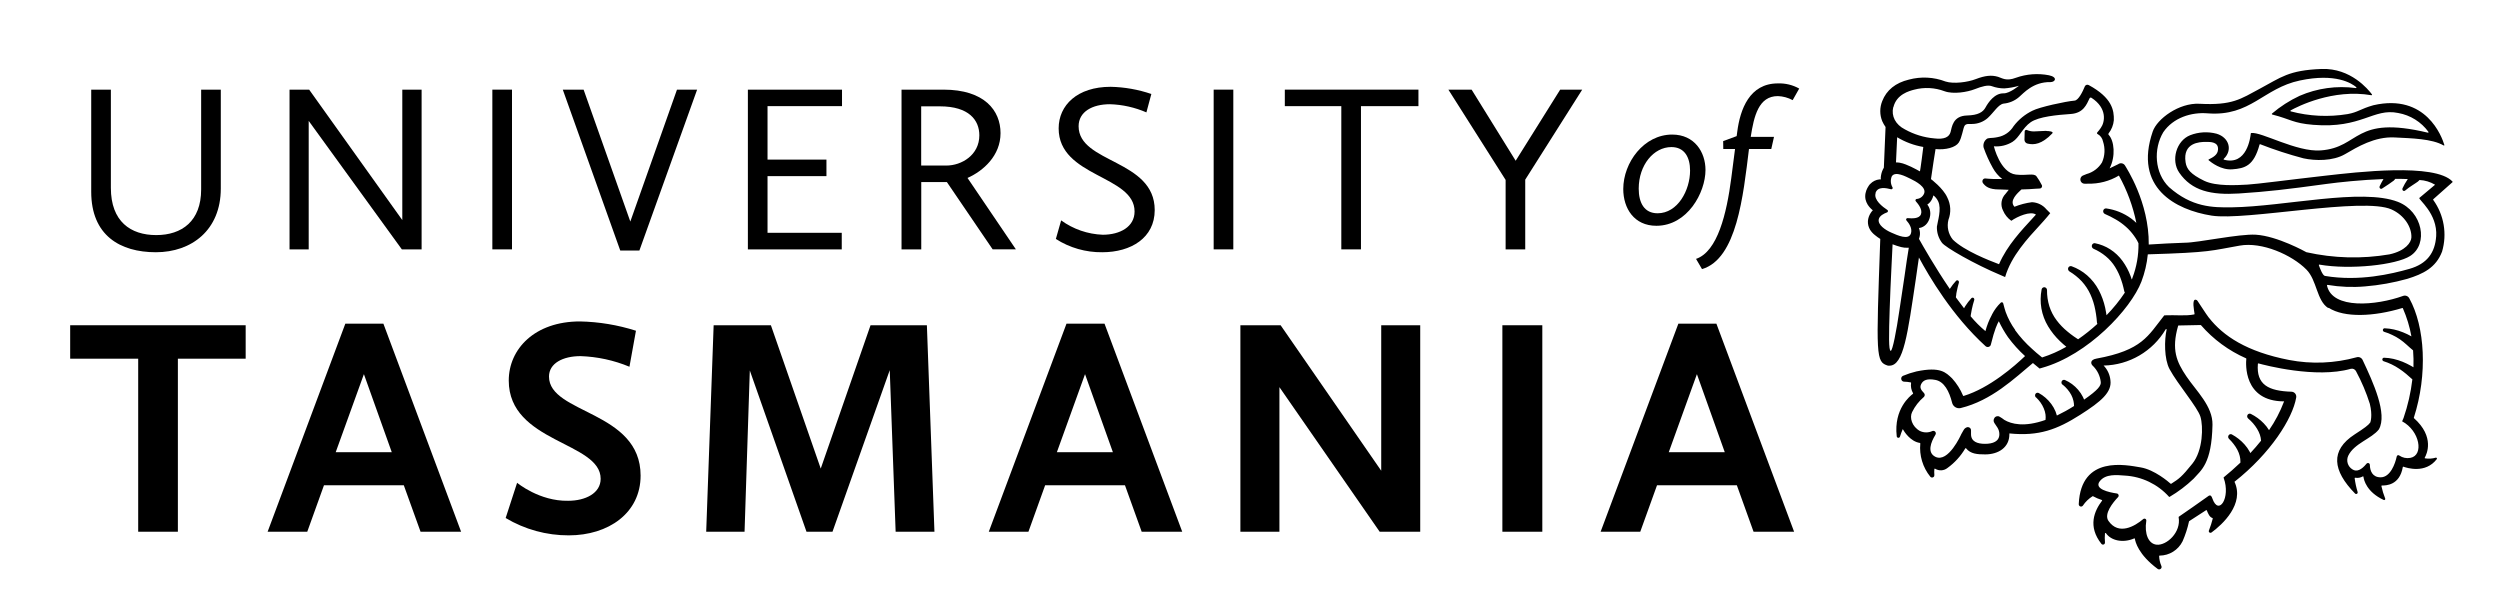<?xml version="1.0" encoding="UTF-8"?> <svg xmlns="http://www.w3.org/2000/svg" id="Layer_1" viewBox="0 0 661.57 162.21"><g id="Layer_2"><g id="Layer_1-2"><path d="M541.51,34.63c-.74,0-2.31,.13-3.32,.15-.64,0-1.27-.14-1.85-.39-.22-.07-.46,.05-.53,.27-.01,.05-.02,.09-.02,.14l-.06,2.21c.01,.49,.37,.91,.85,1,1.72,.4,3.76,.16,6.51-2.7,.49-.52-1-.66-1.58-.64"></path><path d="M648.99,48.24c.06-.06,.06-.15,0-.21-4.66-4.95-25.48-2.46-33.55-1.55-10,1.13-18.21,2.24-20.69,2.37-2.71,.14-8.25,.52-11.44-1-3.63-1.77-4.66-3.09-4.94-4.89-.82-5.26,3.78-5.39,5.23-5.41s3.5,0,3.35,2.05c-.09,1.37-1.27,2-2.46,2.59-.06,.04-.08,.13-.04,.19,0,.01,.02,.03,.04,.04,.67,.57,3.26,2.6,6.2,2.39,3.41-.25,5.73-.92,7.25-6.55,.01-.07,.08-.11,.14-.1,0,0,.01,0,.02,0,3.75,1.47,7.58,2.71,11.47,3.74,3.08,.67,7.78,.77,11-1.11s7.85-4.69,13.09-4.42c4.59,.24,9.88,.33,13,2.12,.05,.04,.13,.03,.17-.02,.03-.04,.03-.09,.01-.13-.63-2.1-4.83-13.72-18.79-10.49h0c-3.51,1-4,1.83-6.8,2.34-5.01,.83-10.15,.58-15.06-.72-.07-.04-.11-.13-.07-.2,.01-.03,.04-.05,.07-.07,1.8-1,11.12-5.76,21.37-4,.08,0,.15-.05,.15-.12,0-.03,0-.07-.02-.1-1-1.33-5.63-7-13.3-6.73-8.82,.32-10.82,2.27-16.35,5.21-5.11,2.74-7.28,4.47-16,4-5.42-.29-11.23,4-12.37,7.35-5.09,14.85,6,20.73,15.6,22.25,9,1.42,40.21-5,47.6-1.63,3.4,1.53,5.38,4.71,5.25,7.44-.07,1.28-1.54,3.51-5.79,4.44-7.3,1.25-14.77,1.05-22-.57h0c-.18-.1-7.64-4.27-13.37-4.63-4.39-.27-15.34,2.12-18.77,2.12-2.42,.05-7.06,.32-9.57,.48,.12-11.21-6-20.39-6.27-20.89-.35-.59-1.1-.79-1.7-.45-.04,.02-.08,.05-.11,.08,0,0-.8,.37-2.27,1.1,1.62-3.18,1.25-7.29-.28-8.9-.09-.1-.09-.24,0-.34,.79-1.01,1.27-2.22,1.39-3.49,.08-2.63-.45-5.94-6.63-9.3-.35-.2-.81-.08-1.01,.27-.02,.03-.04,.07-.05,.11-.52,1.27-1.64,3.65-2.71,3.73-2.33,.19-9.34,1.72-11.12,2.66-1.97,.95-3.68,2.35-5,4.09-.92,1.52-2.44,2.58-4.19,2.9-1.8,.4-2.53,.05-3.06,.6-.62,.55-.88,1.4-.68,2.2,.65,1.85,1.46,3.64,2.42,5.35,.62,1.14,1.47,2.14,2.49,2.94h-2.36c-.66,0-2.07-.14-2.09-.14-.3-.03-.58,.13-.71,.4-.13,.28-.1,.6,.08,.85,.66,.84,1.53,1.66,4.3,1.66h.27l2.24,.09c-.33,.4-.67,.83-.85,1.07-1.15,1.18-1.41,2.96-.66,4.42,.46,1.09,1.22,2.03,2.19,2.71,1.61-1.14,5.08-2.67,6.52-1.64l-.84,.92c-2.92,3.19-6.76,7.19-8.93,12.21-2.65-1-9.18-3.55-12.22-6.5-1.2-1.47-1.63-3.41-1.17-5.25,.74-1.93,.63-4.09-.31-5.93-1.09-2.44-4.31-4.84-4.31-4.84,.42-2.91,1-6.78,1.21-7.95,2.69,.27,5.29-.42,6.15-1.73s1.13-3.89,1.57-4.49,1.37-.37,1.91-.42c1.54,0,3.03-.56,4.18-1.58,1.63-1.49,2.8-3.61,4.2-3.81,1.51-.14,2.94-.74,4.09-1.74,1.19-1,3.72-4.05,8.31-3.95,1.27,0,2-1.3-.4-1.81-2.91-.56-5.92-.34-8.71,.65-2.61,1-3.65,.1-4.76-.24-1.72-.51-3.4-.35-5.91,.61-2.08,.81-5.85,1.33-8,.63-3.1-1.19-6.49-1.36-9.69-.5-3.51,.84-5.92,2.77-7.05,5.69-.69,1.7-.69,3.61,0,5.31,.24,.54,.54,1.06,.88,1.54-.11,2.3-.43,9.89-.45,10.77-.37,.62-.62,1.29-.74,2-.08,.36-.1,.73-.06,1.1h-.4c-.89,.1-1.72,.5-2.34,1.14l-.25,.25-.21,.29c-.14,.19-.26,.39-.36,.6l-.28,.62c-.09,.24-.16,.5-.21,.75-.11,.54-.11,1.1,0,1.64,.11,.48,.3,.95,.56,1.37,.37,.58,.83,1.09,1.37,1.51-.22,.22-.41,.46-.57,.72-.42,.64-.67,1.37-.73,2.13-.04,.82,.16,1.63,.59,2.33,.35,.54,.78,1.01,1.29,1.4,.44,.37,.9,.7,1.39,1-1.11,31.27-1.2,32.54,2.05,33.54,.12,.02,.25,.02,.37,0,3.78,0,4.82-8.42,7-23,.32-2.11,.55-4,.81-5.62,2.69,5,8.79,15.42,17.65,23.48,.35,.31,.89,.27,1.2-.08,.1-.11,.16-.24,.19-.39,1-4.08,1.71-5.49,2.1-6.15,.69,1.47,1.5,2.88,2.43,4.22,1.33,1.81,2.84,3.49,4.51,5h0c-2.68,2.57-9.37,8.46-16.25,10.55-.06,.02-.13-.01-.15-.07-.7-1.68-1.69-3.23-2.91-4.58-1.65-1.55-3.05-3.17-9.42-1.84-1.22,.29-2.42,.68-3.58,1.17-.41,.19-.58,.67-.39,1.08,.12,.26,.36,.43,.64,.46,.61,.01,1.22,.08,1.82,.2,.06,.02,.09,.08,.08,.14-.14,.93,.04,1.88,.51,2.69,.04,.05,.04,.13,0,.18-.73,.53-5.13,4-4.31,11.22,0,.24,.21,.44,.45,.43,.19,0,.35-.13,.41-.31,.21-.68,.46-1.35,.74-2,.36,.65,2,3.29,4.54,3.67,.07,.02,.11,.08,.1,.15-.3,3.16,.65,6.32,2.65,8.79,.22,.26,.6,.29,.86,.07,.16-.13,.24-.34,.21-.54-.05-.52-.05-1.03,0-1.55,0-.07,.07-.13,.14-.12,.02,0,.04,0,.06,.02,1.02,.63,2.32,.56,3.26-.19,1.92-1.38,3.53-3.16,4.73-5.2,.04-.06,.12-.07,.18-.03,.01,0,.02,.02,.03,.03,1.16,1.48,3,1.6,5.06,1.6,3.5,0,6.39-1.85,6.39-5.3v-.25c7.85,.79,12.65-1.05,18.74-4.92,5.59-3.55,8.43-6,8-9.17-.15-1.46-.78-2.82-1.8-3.87,6.78-.13,13-3.77,16.44-9.61,.08-.14,.27,0,.23,.11-.61,2.7-.67,7.75,.78,10.45,2.16,4,7.4,10.06,8.17,12.59s.7,8.91-2.13,12.42-3.52,4-5.6,5.32c-.04,.03-.1,.03-.14,0-.54-.47-4.27-3.73-8-4.34s-15.73-3.3-16.33,9.67c-.05,.33,.18,.64,.51,.7,.22,.03,.44-.06,.58-.24,.67-1.01,1.55-1.86,2.58-2.5,.03-.01,.06-.01,.09,0,.74,.41,1.52,.74,2.32,1,.07,0,.12,.06,.11,.13,0,.03-.02,.06-.04,.08-2,2.65-3.85,6.76-.14,11.42,.19,.22,.52,.25,.75,.06,.13-.11,.2-.28,.18-.46-.08-.79-.08-1.6,0-2.39,.01-.08,.09-.13,.16-.11,.04,0,.07,.03,.09,.05,1.36,2,4.53,2.68,7.49,1.39,.06-.03,.13,0,.16,.06,0,.01,0,.03,.01,.04,.12,.78,.9,4.16,6,7.95,.27,.23,.68,.2,.92-.08,.17-.2,.2-.48,.08-.71-.35-.82-.55-1.71-.58-2.6,0-.06,.05-.11,.11-.11,0,0,0,0,.01,0,2.58-.01,4.94-1.48,6.09-3.8,.74-1.69,1.31-3.45,1.7-5.25,0-.03,.03-.06,.06-.08l4.46-2.89c.06-.04,.14-.02,.18,.04,0,0,0,.02,.01,.03,.34,.83,.71,1.75,1.47,2,.07,.01,.12,.08,.1,.15,0,0,0,0,0,0-.27,1.06-.6,2.1-1,3.11-.12,.22-.04,.49,.18,.61,.15,.08,.34,.07,.48-.03,2.93-2.14,8.8-7.57,6.09-13.43,9.53-7.5,15.38-16.73,16.33-22.28,.13-.71-.33-1.4-1.05-1.53-.06-.01-.12-.02-.17-.02-6.1-.19-9.37-1.83-8.92-7.36,0-.07,.05-.13,.13-.13,.01,0,.02,0,.03,0,1.55,.43,15.24,4.06,24.41,1.43,.57-.15,1.17,.13,1.42,.67,1.48,2.75,2.7,5.63,3.64,8.61,.76,3.15,.16,4.82,.11,4.93h0c-.53,.74-1.52,1.46-4.12,3.14-6.53,4.23-5.87,9.56,.11,15.67,.17,.15,.43,.14,.58-.02,.1-.11,.13-.26,.09-.4-.37-1.19-.63-2.41-.79-3.65,0-.07,.05-.13,.13-.13,.01,0,.02,0,.03,0,.69,.13,1.4,0,2-.35,.07-.03,.14,0,.17,.07,0,.01,0,.03,0,.04,.1,.79,.8,4,5.36,6.13,.15,.06,.33-.01,.39-.17,.03-.07,.03-.15,0-.22-.43-1.07-.76-2.17-1-3.29-.01-.07,.04-.14,.11-.15,.01,0,.02,0,.03,0,1,0,4.69,0,5.52-4.87,0-.07,.07-.11,.13-.11,0,0,.02,0,.03,0,.88,.32,5.83,1.93,8.83-2,.08-.11,.06-.27-.05-.35-.05-.04-.12-.06-.18-.05-.94,.28-1.92,.35-2.89,.19-.07-.03-.1-.11-.07-.17,0-.01,.01-.02,.02-.03,.47-.82,2.75-5.45-2.88-10.45-.03-.05-.03-.11,0-.16,3.67-11.44,2.94-24-1.21-31.52-.3-.6-1-.88-1.63-.66-7.1,2.56-18.74,3.64-20.16-2.73-.02-.08,.04-.16,.12-.18,.01,0,.02,0,.03,0,3.28,.55,6.61,.69,9.92,.4,3.78-.31,7.53-.98,11.18-2,4.16-1.29,7.56-2.91,9.2-7.2,1.38-4.67,.52-9.73-2.33-13.68-.05-.05-.06-.13,0-.18,0,0,0,0,0,0l5.08-4.51Zm-146.95-11.92c2.13,1.28,4.47,2.15,6.92,2.57,0,0-.8,6.52-.91,6.46-.33-.2-.66-.37-1-.55-.88-.48-1.79-.9-2.72-1.27-.52-.21-1.05-.37-1.6-.47-.33-.06-.66-.08-1-.08l.31-6.66Zm-1-7.93c.82-3.45,4.22-4.32,5.5-4.66,2.65-.7,5.46-.56,8.03,.41,2.36,.86,6.07,.22,8-.54s3.48-1.17,4.51-.8c1.06,.39,2.18,.59,3.31,.59,1.31-.09,2.61-.32,3.87-.69,0,0-2.43,2-4,2-2.42-.09-4.12,2.42-4.82,3.71s-2,2.07-4.9,2.15c-3.83,.1-4,3.12-4.37,4.4-.37,1.28-1.6,2-4.32,1.66-2.72-.24-5.36-1.05-7.75-2.38-2.51-1.26-3.65-3.55-3.1-5.87m-4.69,22.71c.57-1.84,2.84-1.32,4.12-1,.19,.04,.37-.08,.42-.27,.02-.08,0-.17-.04-.24-.52-.89-.59-1.98-.18-2.93,.93-1.43,3.7,.07,5,.7s4.21,2.17,3.55,3.86c-.33,.83-1.11,1.4-2,1.45-.2,.04-.33,.24-.29,.44,.01,.06,.04,.12,.09,.17,.71,.8,1.83,2.25,1.35,3.46s-2.37,1.09-3.53,1c-.2,0-.38,.15-.39,.35,0,.1,.03,.2,.1,.27,.68,.76,1.56,2.05,1.2,3.35-.54,2-3.62,.56-5.24-.15s-3.59-2.05-3.3-3.51c.19-.94,1.38-1.53,2.2-1.83,.19-.08,.28-.29,.21-.48-.03-.07-.07-.13-.14-.17-1.24-.81-3.66-2.66-3.1-4.43m4,41.72c-.58,0-.49-4.34-.28-11,.23-7.14,.71-15.45,.77-17.2,.74,.29,1.5,.54,2.27,.74,.55,.14,1.12,.2,1.69,.18,.11,.01,.22,.01,.33,0-.35,1.9-.68,4.5-1.13,7.53-.33,2.23-.86,5.65-1.35,9-.8,5.48-1.81,10.76-2.3,10.74m32.93-5.53c-1.05-1.45-1.89-3.05-2.51-4.73-.19-.55-.45-1.48-.65-2.28-.05-.21-.25-.34-.46-.3-.07,.02-.13,.05-.19,.1-.93,.89-1.7,1.93-2.29,3.07-.03,.06-.06,.13-.09,.2-.73,1.35-1.29,2.78-1.68,4.26-1.42-1.19-2.73-2.5-3.91-3.92,0-.21,.05-.43,.09-.65,.06-.4,.13-.81,.22-1.21,.17-.82,.38-1.64,.64-2.44h0c.06-.17,.02-.37-.11-.5-.17-.18-.46-.18-.64,0,0,0,0,0,0,0-.61,.66-1.16,1.37-1.64,2.13-.11,.17-.21,.36-.31,.54-.72-.92-1.44-1.88-2.15-2.86,0-.17,0-.34,.06-.51,0-.38,.1-.75,.17-1.12,.14-.75,.34-1.51,.56-2.29h0c.05-.17,0-.35-.11-.48-.16-.18-.43-.19-.61-.03-.01,.01-.02,.02-.03,.03-.58,.62-1.1,1.29-1.56,2l-.09,.16c-3.92-5.75-7.23-11.58-8.17-13.27l.15-.48c.19-.71,.16-1.47-.08-2.17-.03-.08-.06-.15-.09-.22,.23-.02,.45-.07,.67-.14,.6-.22,1.12-.6,1.5-1.11,.36-.48,.61-1.04,.74-1.63,.15-.62,.15-1.28,0-1.9-.12-.52-.35-1-.68-1.42,.54-.36,.98-.86,1.25-1.45,.08-.15,.15-.31,.21-.48,0-.15,.11-.31,.16-.5,.53,.41,.95,.94,1.24,1.54,1,2.06-.17,5.44-.32,6.72-.06,1.54,.42,3.05,1.34,4.28,.87,1.19,8.52,5.63,15.65,8.61l1.06,.46c1.63-5.6,6-10.25,9.2-13.74,.73-.8,1.42-1.56,2-2.26l.74-.91-1-1c-.95-1.15-2.35-1.84-3.84-1.9-1.59,.21-3.14,.61-4.63,1.21-1.47-1.61,.8-3.6,1.84-4.58,1.26,0,3-.14,3.73-.19l1.13-.06c.35-.01,.62-.3,.61-.65,0-.13-.05-.25-.12-.35-.39-.78-.85-1.53-1.37-2.24-.74-.9-2.53-.12-5.43-.45-4.16-.47-5.84-7.48-5.84-7.48,1.73,.15,3.46-.27,4.94-1.18,1.79-1.12,2.64-3.68,4.79-5.18s7-1.94,10.6-2.19c3.39-.23,4.2-2.5,5-4.15,.08-.17,.28-.24,.45-.16,0,0,.02,0,.03,.01,4.25,2.75,3.61,6.45,2.48,8-.29,.42-.6,.82-.94,1.2-.09,.11-.08,.26,.03,.35,.01,.01,.03,.02,.04,.03,.77,.41,1.31,1.15,1.47,2,.6,1.82,.51,3.79-.27,5.54-.92,1.51-2.38,2.61-4.08,3.07-.24,.1-.58,.24-1,.41-.56,.27-.8,.94-.54,1.51,.16,.34,.49,.58,.87,.63h0c.33,.03,.67,.03,1,0h0c2.89,.08,5.74-.66,8.22-2.15,2.17,3.92,3.73,8.14,4.62,12.53-.42-.41-.87-.79-1.34-1.14-.99-.73-2.06-1.32-3.2-1.78-1.1-.44-2.25-.74-3.42-.91-.33-.04-.65,.15-.77,.46-.15,.38,.02,.82,.39,1h0c1,.43,1.97,.92,2.91,1.47,.95,.55,1.84,1.19,2.66,1.92,.79,.69,1.49,1.47,2.1,2.32,.32,.43,.61,.87,.87,1.33l.36,.72v.06c.05,3.1-.49,6.18-1.59,9.07,0,.15-.12,.3-.19,.46-.09-.3-.19-.6-.3-.89-.52-1.42-1.24-2.77-2.13-4-.89-1.23-2.01-2.29-3.29-3.11-1.22-.78-2.58-1.32-4-1.6-.34-.06-.68,.14-.8,.46-.15,.38,.02,.82,.39,1h0c1.18,.51,2.28,1.18,3.27,2,.97,.8,1.8,1.75,2.46,2.82,.68,1.1,1.23,2.27,1.63,3.5,.22,.63,.41,1.26,.56,1.91,.08,.32,.17,.65,.23,1,.03,.13,.08,.26,.16,.37-1.43,2.15-3.06,4.15-4.86,6l-.12-.77c-.06-.41-.14-.81-.23-1.22-.36-1.63-.93-3.21-1.71-4.69-.78-1.47-1.82-2.79-3.08-3.89-1.21-1.05-2.6-1.86-4.1-2.4-.33-.11-.7,.04-.86,.35-.17,.35-.06,.77,.26,1h0c1.22,.73,2.33,1.62,3.3,2.65,.94,1.03,1.71,2.2,2.29,3.47,.59,1.3,1.02,2.67,1.28,4.08,.08,.36,.15,.72,.19,1.08,.06,.36,.12,.73,.15,1.1s.08,.73,.1,1.1c.01,.15,.05,.3,.12,.43-1.61,1.47-3.31,2.83-5.1,4.07-.09-.04-.17-.1-.25-.16-.31-.18-.59-.4-.88-.59s-.58-.41-.86-.63-.56-.43-.82-.66c-1.08-.88-2.05-1.88-2.89-3-.84-1.11-1.48-2.36-1.91-3.69-.43-1.39-.64-2.84-.62-4.29h0c0-.35-.24-.66-.58-.74-.39-.08-.77,.17-.85,.56,0,.01,0,.02,0,.03-.32,1.65-.34,3.34-.06,5,.3,1.69,.9,3.3,1.79,4.77,.86,1.42,1.9,2.72,3.1,3.87,.29,.29,.59,.55,.89,.82s.55,.47,.82,.69c-2.03,1.17-4.18,2.12-6.41,2.83l-.32-.26c-.83-.66-1.6-1.32-2.33-2-1.69-1.5-3.2-3.17-4.52-5m71.16,19c-1.01,2.65-2.33,5.17-3.94,7.5h0c-.39-.65-.86-1.26-1.39-1.8-.99-1.03-2.15-1.87-3.43-2.51-.29-.14-.64-.05-.83,.21-.22,.32-.17,.74,.12,1h0c.46,.4,.9,.82,1.3,1.28,.4,.46,.76,.96,1.08,1.48,.3,.49,.55,1.02,.74,1.57,.17,.51,.27,1.03,.3,1.56-.91,1.15-1.87,2.24-2.83,3.27-.07-.13-.13-.27-.2-.39-.37-.68-.82-1.31-1.33-1.88-.48-.54-1.01-1.04-1.58-1.49-.56-.44-1.15-.83-1.78-1.17-.28-.15-.62-.08-.82,.17-.24,.3-.22,.73,.06,1h0c.44,.43,.85,.88,1.22,1.37,.38,.48,.71,1,1,1.54,.27,.51,.48,1.06,.62,1.62,.13,.51,.19,1.04,.18,1.57h0v.19c-1.54,1.47-3.06,2.78-4.43,3.9-.03,.04-.03,.11,0,.15,1.92,5.27-1.35,10.18-3,5.42-.38-1.08-.74-.9-1.45-.34s-6.69,4.68-7.41,5.18c-.05,.03-.07,.09-.06,.14,.71,4-3.19,7.52-5.81,7.27-2.17-.21-3.29-2.84-2.75-6.31,.06-.26-.11-.53-.38-.58-.14-.03-.29,0-.4,.09-2.29,1.95-6.53,4.39-9.23,.5-1.27-1.84,1.18-4.86,2.55-6.3,.22-.23,.2-.59-.03-.81-.08-.07-.18-.12-.28-.14-2.09-.3-6.17-1.18-4.52-3.27,1.53-1.94,4.45-1.64,6.61-1.47,4.49,.25,8.7,2.27,11.71,5.62,.05,.04,.11,.04,.16,0,2.29-1.35,4.41-2.95,6.33-4.79,1.94-2.22,4.8-3.9,5-14.28,.09-4.92-4.29-8.93-6.9-12.8s-4.01-7.05-2.2-13.36c.01-.06,.06-.1,.12-.11,.33,0,1.66-.05,5.8-.12,.03-.01,.07-.01,.1,0,3.28,3.78,7.36,6.78,11.94,8.8,.06,.02,.09,.08,.09,.14-.12,1.15-.85,11.26,10,11.26m11.79-24.76c4.16,2.69,12,2.33,19.48,.06,.06-.02,.13,0,.16,.07,1.04,2.38,1.8,4.87,2.26,7.43-.71-.41-1.46-.77-2.22-1.07-.78-.32-1.58-.57-2.4-.75-.81-.18-1.64-.29-2.47-.32-.21,0-.4,.14-.45,.34-.07,.24,.06,.5,.3,.59h0c.74,.21,1.46,.49,2.15,.83,.7,.32,1.37,.7,2,1.13,.65,.45,1.27,.95,1.85,1.48,.58,.49,1.14,1.08,1.68,1.47h0c.12,1.49,.15,2.99,.1,4.48-.2-.13-.41-.24-.61-.36-.74-.42-1.5-.79-2.29-1.11-.78-.31-1.58-.56-2.4-.75-.81-.18-1.64-.29-2.47-.31-.21-.01-.4,.13-.45,.33-.07,.24,.06,.5,.3,.59h0c1.47,.46,2.87,1.13,4.15,2,.64,.42,1.25,.88,1.84,1.37,.56,.48,1.11,1,1.64,1.44-.41,3.48-1.19,6.9-2.33,10.21h0l-.38,.89c4.7,2.51,5.81,9,2.19,9.67-1.02,.2-2.08-.02-2.93-.61-.18-.15-.44-.13-.59,.04-.05,.06-.08,.13-.1,.21-.39,1.86-1.67,5.51-4.26,5.51-2.15,0-2.81-1.67-2.85-3.26,.02-.28-.2-.51-.47-.53-.16,0-.32,.06-.42,.19-1.31,1.63-2.62,2.24-3.72,1.5-1.23-.74-1.71-2.28-1.12-3.59,1.56-3.3,6.24-4.54,8.12-7h0c2.31-4.1-1.5-12.41-4.29-18.33-.27-.62-.95-.94-1.6-.75-5.82,1.61-11.93,1.86-17.86,.72-11.28-2.19-17.46-6.38-21.23-11.19-.03-.02-.05-.05-.07-.08-.25-.32-.48-.64-.71-1h0c-1-1.45-1.64-2.52-2.23-3.37-.1-.16-.26-.27-.45-.31-1.12-.2-.45,2.85-.34,3.73,.02,.07-.02,.14-.09,.16,0,0,0,0,0,0-2.27,.47-4.92,.11-7.86,.24-.04,0-.07,.03-.1,.06-4.28,5.38-5.74,9.18-17.94,11.4-1.7,.31-1.57,1.41-.83,2,1.12,1.13,1.83,2.6,2,4.18,.12,.9-.62,2.06-4.41,4.67-.09-.23-.18-.45-.29-.67-.35-.7-.78-1.35-1.29-1.94-.48-.56-1.02-1.06-1.61-1.5-.58-.43-1.21-.79-1.87-1.08-.29-.12-.63-.02-.81,.24-.21,.32-.15,.75,.15,1h.06c.46,.37,.89,.79,1.27,1.24,.39,.45,.72,.95,1,1.47,.26,.5,.46,1.04,.58,1.59,.1,.44,.15,.89,.15,1.34-1.46,.93-2.98,1.77-4.54,2.52-.1-.36-.21-.71-.35-1.06-.29-.71-.67-1.38-1.13-2-.45-.61-.97-1.17-1.54-1.66-.55-.48-1.14-.89-1.78-1.24-.28-.14-.62-.07-.82,.17-.23,.3-.2,.73,.06,1h.06c.43,.41,.83,.86,1.17,1.34,.34,.48,.63,1,.86,1.55,.23,.52,.38,1.07,.46,1.63,.06,.47,.06,.96,0,1.43-5.63,2-9.06,1.09-10.89,0h0c-.4-.32-.83-.61-1.28-.86-.47-.27-1.07-.11-1.35,.35-.28,.4-.28,.94,0,1.34,.29,.4,.57,.81,.82,1.23,.32,.52,.49,1.11,.49,1.72,0,1.93-1.73,2.55-3.8,2.55s-3.7-.62-3.7-2.55v-1c.03-.45-.32-.84-.77-.87-.06,0-.11,0-.17,0-.42,.09-.79,.36-1,.74l-.64,1.12h0c-.09,.22-3.43,7.66-6.84,6-2.25-1.12-1.24-3.82,0-5.84,.2-.31,.12-.72-.19-.93-.17-.11-.39-.14-.59-.07-1.05,.5-2.28,.5-3.33,0-2.11-1.17-2.8-3.53-2.06-5,.75-1.54,1.81-2.9,3.11-4,.3-.28,.31-.75,.02-1.05,0,0-.02-.02-.02-.02-.75-.77-1.15-1.41-.73-2.3,.52-1.1,1.62-1.54,3.74-1.15,2.39,.42,3.72,3.09,4.45,6,.22,1.03,1.24,1.69,2.27,1.46,0,0,0,0,0,0h0c8.22-2,14.27-7.89,19.13-11.92l.44,.37,1.32,1.09,.62-.18c12.17-3.38,23.54-15.58,26.33-22.83,.88-2.32,1.45-4.74,1.69-7.21,17-.5,16.73-1,24.32-2.31,5.89-1.05,13.78,2.43,17.65,6.34,2.8,2.82,2.69,8.19,5.75,10.17m28.59-19c-.3,4.38-2.41,7.32-7.1,8.65s-13.32,3.39-22.34,1.86c-.62-.1-1.36-2.13-1.6-2.82-.03-.07,0-.14,.06-.17,.03-.01,.06-.01,.09,0,8.15,1.42,20.3,.09,24-2.28,4.94-3.12,3.3-11.8-3.24-14.33-9.57-3.7-30,1.25-43.93,1.45-5.11,.07-10.59,0-16.64-5.35-3.85-3.75-4.15-10.11-1.52-14.52h0c2.63-3.86,7.43-5.36,11.75-5,11.39,.88,14.68-6.65,24.43-8.7,9.43-2,13.69,.76,14.88,1.76,.06,.05,.08,.13,.03,.2-.03,.04-.09,.06-.14,.05-5.06-.68-10.2,.03-14.88,2.06-2.63,1.23-5.09,2.81-7.3,4.69-.06,.06-.06,.15,0,.21,.02,.02,.04,.03,.06,.04,4.9,1.24,5.46,2.29,10.86,2.73,12.84,1.05,15.86-4.51,22.49-3.13,3.21,.57,6.08,2.36,8,5,.04,.07,.02,.15-.05,.19-.03,.02-.07,.03-.1,.02-19.77-4.74-17.79,3.91-28.36,4.69-6.41,.48-15.74-5-18.4-4.6-.06,.01-.11,.07-.11,.13-.1,1-1,8.57-7.12,6.92-.07-.03-.1-.12-.06-.19,.01-.03,.04-.05,.06-.06,2.34-2.24,1.43-5.61-1.93-6.62-2.32-.61-4.77-.47-7,.4-3.68,1.46-5.12,6.65-2.9,9.88,3.33,4.86,8.45,6,15.8,5.54,7.64-.5,12.62-1.08,23.26-2.54,3.14-.43,9.18-1.07,15-1.28-.36,.62-.71,1.24-1,1.88-.08,.15-.08,.32,0,.47,.11,.21,.36,.3,.58,.2,.02,0,.03-.02,.04-.03h0c.62-.39,1.22-.79,1.81-1.19l.87-.62c.31-.17,.58-.41,.78-.7v-.06c1.17,0,2.3,0,3.37,.05l-.13,.18c-.49,.72-.92,1.49-1.29,2.28-.07,.16-.05,.35,.05,.5,.14,.2,.41,.25,.61,.11,0,0,.02-.01,.03-.02h0c.62-.5,1.26-1,1.92-1.4l1-.66c.34-.19,.64-.44,.9-.74,1.46,.07,2.87,.5,4.12,1.25l-4.16,3.49c-.43,.33,4.87,4.07,4.45,10.19"></path><path d="M24.14,23.72h5.2v26c0,8.87,5.2,12.49,12,12.49s11.89-3.7,11.89-12.07V23.72h5.2v26.17c0,11-7.73,16.86-17.18,16.86s-17.11-4.44-17.11-16V23.72Z"></path><path d="M76.62,23.72h5.19l24.65,34.52V23.72h5.11v42.27h-5.23l-24.65-34v34h-5.07V23.72Z"></path><path d="M130.29,23.72h5.2v42.27h-5.2V23.72Z"></path><path d="M148.93,23.72h5.51l12.36,34.91,12.35-34.91h5.33l-15.28,42.58h-5.06l-15.21-42.58Z"></path><path d="M197.91,23.72h24.91v4.37h-19.71v14.15h15.59v4.37h-15.59v15h19.64v4.38h-24.84V23.72Z"></path><path d="M238.57,23.72h11.09c10.91,0,15.11,5.57,15.11,11.52s-4.56,10-8.74,11.85l12.8,18.89h-6.15l-12.11-17.8h-6.78v17.81h-5.22V23.72Zm11.85,20.09c4.06,0,8.74-2.79,8.74-8,0-4-2.72-7.67-10.45-7.67h-4.94v15.67h6.65Z"></path><path d="M280.81,58.32c3.21,2.33,7.04,3.65,11,3.8,4.57,0,8.43-2.09,8.43-6.15,0-9.63-20.09-9.06-20.09-22,0-6.14,4.95-11,13.75-11,3.67,.07,7.31,.72,10.78,1.9l-1.31,4.87c-3.05-1.32-6.32-2.06-9.64-2.16-4.69,0-8.3,2-8.3,5.83,0,9.83,20.14,8.75,20.14,22.18,0,7.35-6.27,11.16-13.88,11.16-4.35,.05-8.61-1.17-12.28-3.51l1.4-4.92Z"></path><path d="M321.17,23.72h5.2v42.27h-5.2V23.72Z"></path><path d="M354.95,28.09h-14.95v-4.37h35.36v4.37h-15.21v37.9h-5.2V28.09Z"></path><path d="M398.43,47.61l-15.15-23.89h6.15l11.66,18.82,11.78-18.82h5.83l-15.08,23.82v18.45h-5.19v-18.38Z"></path><path d="M36.57,94.92H18.57v-8.85h46.44v8.85h-17.94v45.79h-10.5v-45.79Z"></path><path d="M91.38,85.66h10.08l20.56,55.05h-10.73l-4.43-12.29h-21.13l-4.42,12.29h-10.49l20.56-55.05Zm-2.54,34h14.83l-7.37-20.65-7.46,20.65Z"></path><path d="M136.84,127.76s5.9,4.92,13.51,4.76c4.59,0,8.6-2,8.6-5.82,0-9.83-24.32-9.5-24.32-26,0-8.35,6.88-15.64,18.84-15.64,5.03,.1,10.02,.93,14.82,2.46l-1.72,9.53c-4.11-1.71-8.49-2.66-12.94-2.81-4.67,0-8.35,1.89-8.35,5.41,0,9.91,24.24,9,24.24,26.21,0,9.91-8.52,15.81-19,15.81-5.88,.02-11.66-1.57-16.71-4.59l3.03-9.32Z"></path><path d="M188.85,86.07h15.15l13.19,37.93,13.18-37.93h14.91l2,54.64h-10.27l-1.56-42.76-15.15,42.76h-6.88l-15-42.68-1.39,42.68h-10.15l1.97-54.64Z"></path><path d="M282.22,85.66h10.07l20.56,55.05h-10.73l-4.42-12.29h-21.13l-4.42,12.29h-10.49l20.56-55.05Zm-2.54,34h14.82l-7.37-20.65-7.45,20.65Z"></path><path d="M328.24,86.07h10.65l26.62,38.5v-38.5h10.32v54.64h-10.73l-26.53-38.26v38.26h-10.33v-54.64Z"></path><path d="M397.57,86.07h10.57v54.64h-10.57v-54.64Z"></path><path d="M444.14,85.66h10.07l20.56,55.05h-10.73l-4.42-12.29h-21.13l-4.43,12.29h-10.49l20.57-55.05Zm-2.54,34h14.82l-7.37-20.65-7.45,20.65Z"></path><path d="M442.51,35.61c5.9,0,8.81,4.64,8.81,9.37,0,6-4.79,14.77-13,14.77-5.9,0-8.76-4.63-8.76-9.73,.01-7.02,5.46-14.41,12.95-14.41Zm-3.87,20.83c5.35,0,8.6-6.11,8.6-11.3,0-3.52-1.47-6.22-4.94-6.22-4.68,0-8.65,4.74-8.65,11,0,3.77,1.48,6.52,4.99,6.52Z"></path><path d="M456,37.34l3.57-1.32,.15-1.12c.77-6,3.26-12.83,10.75-12.83,1.97-.07,3.93,.4,5.65,1.37l-1.73,3.06c-1.21-.66-2.55-1.02-3.92-1.07-5.1,0-6.32,5.3-7.18,10.79h6.16l-.72,3.21h-5.9c-1.53,12.38-3.21,29.08-12.43,31.78l-1.58-2.7c5.71-1.94,8.1-12,9.32-21.34l1-7.74h-3.11l-.03-2.09Z"></path></g></g></svg> 